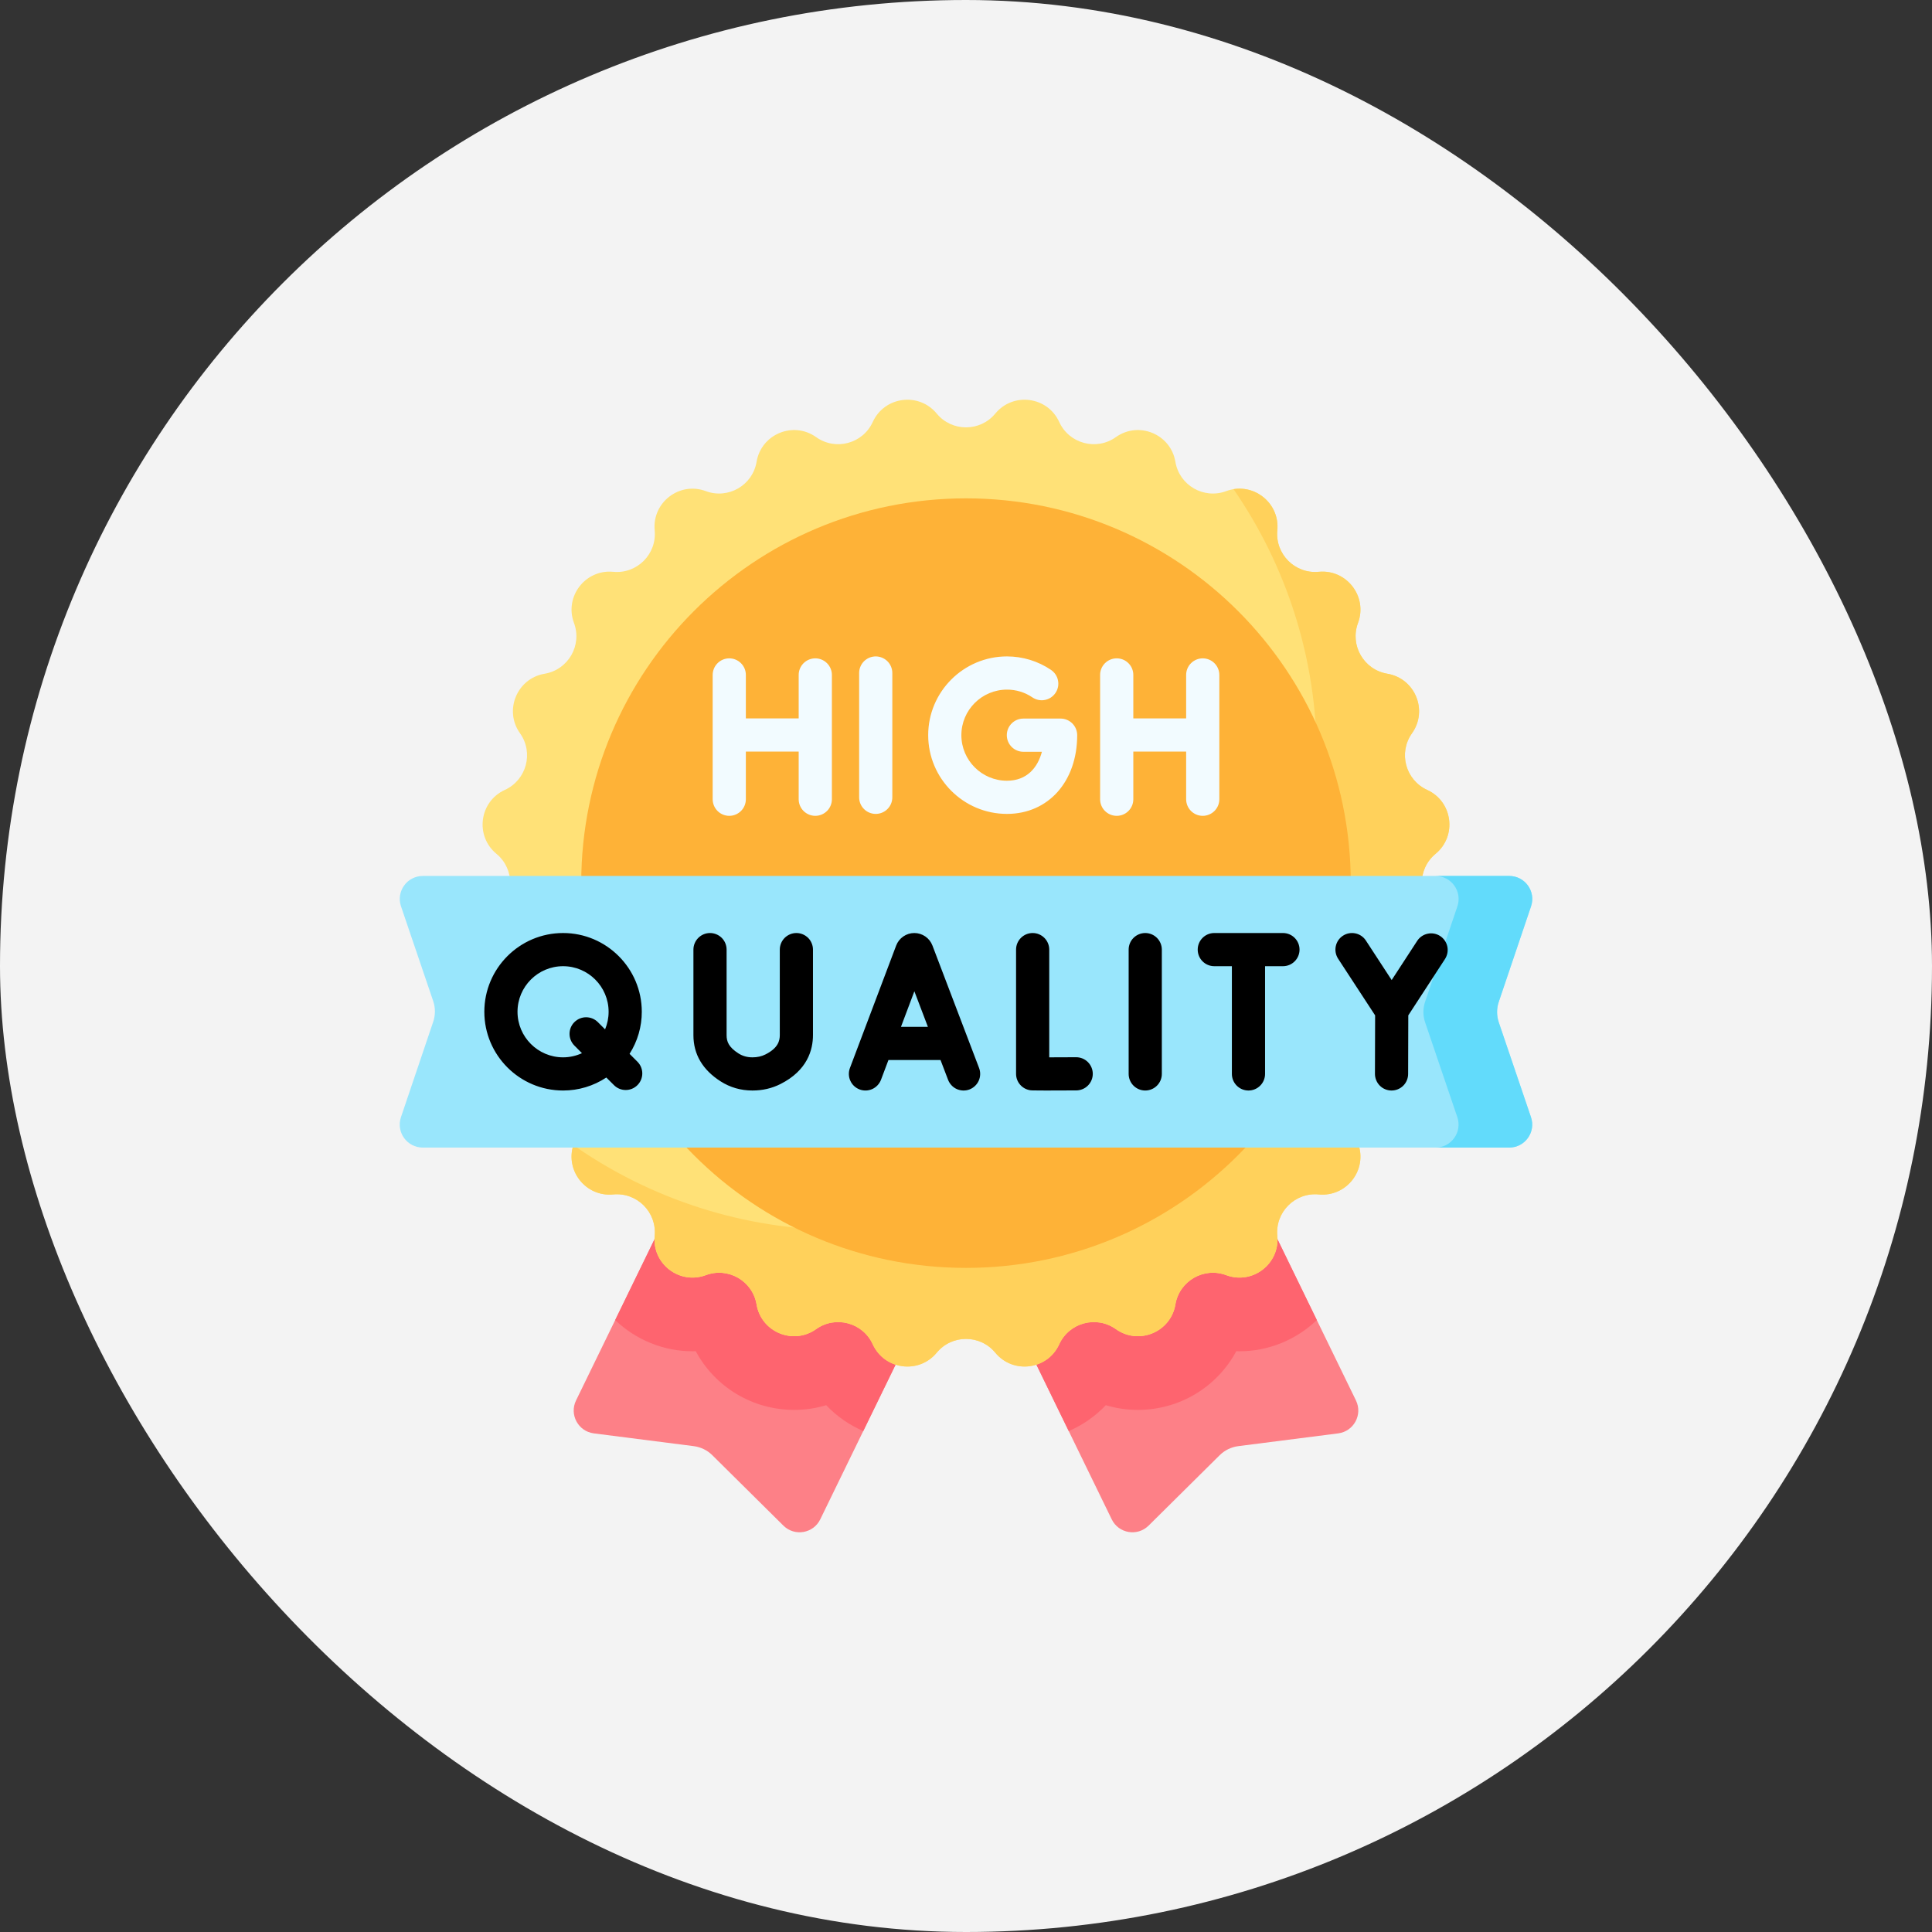<svg xmlns="http://www.w3.org/2000/svg" width="58" height="58" viewBox="0 0 58 58" fill="none"><rect x="0" y="0" width="58" height="58" fill="#333333" stroke="none"/><rect width="58" height="58" rx="29" fill="#F3F3F3"></rect><g clip-path="url(#clip0_509_3441)"><path d="M40.707 42.043L33.568 27.38H24.433L17.293 42.043C17.086 42.468 17.358 42.971 17.827 43.031L20.825 43.414C21.036 43.441 21.233 43.536 21.384 43.686L23.518 45.8C23.854 46.133 24.418 46.037 24.625 45.611L29 36.627L33.375 45.612C33.582 46.037 34.146 46.133 34.482 45.8L36.616 43.686C36.767 43.537 36.964 43.441 37.175 43.414L40.173 43.031C40.642 42.971 40.914 42.468 40.707 42.043Z" fill="#FD8087"></path><path d="M37.114 40.564C37.146 40.565 37.179 40.566 37.212 40.566C38.076 40.566 38.909 40.226 39.532 39.629L33.568 27.38H24.433L18.468 39.629C19.091 40.227 19.924 40.566 20.788 40.566C20.821 40.566 20.854 40.565 20.887 40.564C21.457 41.627 22.575 42.326 23.843 42.326C24.171 42.326 24.494 42.278 24.803 42.185C25.118 42.516 25.496 42.781 25.916 42.961L29 36.627L32.084 42.962C32.504 42.781 32.882 42.516 33.197 42.185C33.508 42.279 33.832 42.326 34.158 42.326C35.426 42.326 36.543 41.627 37.114 40.564Z" fill="#FE646F"></path><path d="M29.88 12.415C30.417 11.765 31.448 11.901 31.798 12.667C32.096 13.32 32.915 13.539 33.499 13.123C34.185 12.634 35.147 13.032 35.286 13.864C35.405 14.571 36.139 14.994 36.811 14.744C37.6 14.449 38.426 15.083 38.346 15.922C38.278 16.635 38.877 17.235 39.59 17.166C40.429 17.086 41.063 17.912 40.769 18.701C40.518 19.373 40.941 20.107 41.649 20.226C42.48 20.366 42.878 21.327 42.389 22.013C41.973 22.597 42.192 23.416 42.845 23.714C43.611 24.064 43.747 25.095 43.097 25.632C42.544 26.088 42.544 26.936 43.097 27.392C43.747 27.929 43.611 28.961 42.845 29.311C42.192 29.608 41.973 30.427 42.389 31.011C42.878 31.698 42.48 32.659 41.649 32.799C40.941 32.917 40.518 33.651 40.769 34.323C41.063 35.113 40.429 35.938 39.59 35.858C38.877 35.79 38.278 36.389 38.346 37.103C38.426 37.942 37.6 38.575 36.811 38.281C36.139 38.03 35.405 38.454 35.286 39.161C35.147 39.992 34.185 40.39 33.499 39.901C32.915 39.485 32.096 39.705 31.798 40.357C31.448 41.123 30.417 41.259 29.88 40.609C29.424 40.056 28.576 40.056 28.12 40.609C27.583 41.259 26.552 41.123 26.201 40.357C25.904 39.705 25.085 39.485 24.501 39.901C23.815 40.39 22.853 39.992 22.713 39.161C22.595 38.454 21.861 38.03 21.189 38.281C20.399 38.575 19.574 37.942 19.654 37.103C19.722 36.389 19.123 35.79 18.409 35.858C17.57 35.938 16.937 35.113 17.231 34.323C17.482 33.651 17.058 32.917 16.351 32.799C15.52 32.659 15.122 31.697 15.611 31.011C16.027 30.427 15.807 29.608 15.155 29.311C14.389 28.961 14.253 27.929 14.903 27.392C15.456 26.936 15.456 26.088 14.903 25.632C14.253 25.095 14.389 24.064 15.155 23.714C15.807 23.416 16.027 22.597 15.611 22.013C15.122 21.327 15.52 20.365 16.351 20.226C17.058 20.107 17.482 19.373 17.231 18.701C16.937 17.912 17.57 17.086 18.409 17.166C19.123 17.235 19.722 16.635 19.654 15.922C19.574 15.083 20.399 14.449 21.189 14.744C21.861 14.994 22.595 14.571 22.713 13.864C22.853 13.032 23.815 12.634 24.501 13.123C25.085 13.539 25.904 13.32 26.201 12.667C26.552 11.901 27.583 11.765 28.12 12.415C28.576 12.968 29.424 12.968 29.88 12.415Z" fill="#FFE177"></path><path d="M43.097 27.392C42.544 26.936 42.544 26.088 43.097 25.632C43.747 25.096 43.611 24.064 42.845 23.714C42.192 23.416 41.973 22.597 42.389 22.013C42.878 21.327 42.48 20.365 41.649 20.226C40.941 20.107 40.518 19.373 40.768 18.701C41.063 17.912 40.429 17.086 39.59 17.166C38.877 17.235 38.278 16.635 38.346 15.922C38.419 15.161 37.746 14.569 37.032 14.685C38.608 16.972 39.531 19.743 39.531 22.731C39.531 30.572 33.175 36.929 25.333 36.929C22.313 36.929 19.514 35.985 17.213 34.378C16.966 35.15 17.59 35.937 18.409 35.858C19.123 35.79 19.722 36.389 19.654 37.103C19.574 37.942 20.399 38.575 21.189 38.281C21.861 38.03 22.595 38.454 22.713 39.161C22.853 39.992 23.814 40.39 24.501 39.901C25.085 39.486 25.903 39.705 26.201 40.357C26.551 41.124 27.583 41.26 28.12 40.61C28.576 40.057 29.423 40.057 29.88 40.61C30.416 41.26 31.448 41.124 31.798 40.357C32.096 39.705 32.915 39.486 33.499 39.901C34.185 40.39 35.147 39.992 35.286 39.161C35.405 38.454 36.139 38.03 36.811 38.281C37.6 38.575 38.426 37.942 38.346 37.103C38.278 36.389 38.877 35.79 39.59 35.858C40.429 35.938 41.063 35.113 40.768 34.323C40.518 33.651 40.941 32.918 41.648 32.799C42.48 32.659 42.878 31.698 42.389 31.011C41.973 30.427 42.192 29.609 42.844 29.311C43.611 28.961 43.747 27.929 43.097 27.392Z" fill="#FFD15B"></path><path d="M29 38.063C35.379 38.063 40.551 32.892 40.551 26.512C40.551 20.133 35.379 14.961 29 14.961C22.62 14.961 17.449 20.133 17.449 26.512C17.449 32.892 22.62 38.063 29 38.063Z" fill="#FEB237"></path><path d="M45.307 34.451H12.692C12.219 34.451 11.886 33.987 12.037 33.539L13.005 30.675C13.074 30.473 13.073 30.255 13.005 30.053L12.039 27.21C11.886 26.762 12.22 26.297 12.693 26.297H45.308C45.781 26.297 46.114 26.761 45.963 27.209L44.995 30.073C44.926 30.274 44.927 30.493 44.995 30.694L45.961 33.538C46.114 33.986 45.78 34.451 45.307 34.451Z" fill="#99E6FC"></path><path d="M44.995 30.694C44.927 30.493 44.926 30.274 44.995 30.073L45.963 27.209C46.115 26.761 45.781 26.297 45.308 26.297H43.097C43.57 26.297 43.903 26.761 43.752 27.209L42.783 30.073C42.715 30.274 42.715 30.493 42.784 30.694L43.75 33.538C43.902 33.986 43.569 34.451 43.096 34.451H45.307C45.78 34.451 46.114 33.986 45.961 33.538L44.995 30.694Z" fill="#62DBFB"></path><path d="M26.29 19.706C26.158 19.706 26.031 19.759 25.938 19.852C25.844 19.946 25.792 20.073 25.792 20.205V23.936C25.792 24.068 25.844 24.195 25.938 24.288C26.031 24.382 26.158 24.434 26.29 24.434C26.422 24.434 26.549 24.382 26.642 24.288C26.736 24.195 26.788 24.068 26.788 23.936V20.205C26.788 20.073 26.736 19.946 26.642 19.852C26.549 19.759 26.422 19.706 26.29 19.706ZM31.84 21.572H30.723C30.448 21.572 30.225 21.795 30.225 22.07C30.225 22.346 30.448 22.569 30.723 22.569H31.279C31.155 23.034 30.837 23.438 30.229 23.438C29.475 23.438 28.861 22.825 28.861 22.07C28.861 21.316 29.475 20.703 30.229 20.703C30.502 20.702 30.768 20.783 30.993 20.936C31.048 20.973 31.109 20.999 31.173 21.012C31.237 21.025 31.303 21.026 31.367 21.013C31.432 21.001 31.493 20.976 31.548 20.94C31.602 20.904 31.65 20.857 31.686 20.803C31.723 20.749 31.748 20.688 31.762 20.623C31.775 20.559 31.775 20.493 31.762 20.429C31.75 20.364 31.725 20.303 31.688 20.248C31.652 20.194 31.605 20.147 31.551 20.11C31.161 19.846 30.7 19.706 30.229 19.706C28.926 19.706 27.865 20.767 27.865 22.07C27.865 23.374 28.926 24.434 30.229 24.434C31.471 24.434 32.338 23.462 32.338 22.07C32.338 22.005 32.325 21.94 32.3 21.88C32.275 21.819 32.238 21.765 32.192 21.718C32.146 21.672 32.091 21.635 32.03 21.61C31.97 21.585 31.905 21.572 31.84 21.572ZM24.476 19.764C24.343 19.764 24.217 19.817 24.123 19.91C24.03 20.003 23.977 20.13 23.977 20.262V21.566H22.391V20.262C22.391 20.13 22.339 20.003 22.245 19.91C22.152 19.817 22.025 19.764 21.893 19.764C21.761 19.764 21.634 19.817 21.541 19.91C21.448 20.003 21.395 20.13 21.395 20.262V23.994C21.395 24.126 21.448 24.253 21.541 24.346C21.634 24.439 21.761 24.492 21.893 24.492C22.025 24.492 22.152 24.439 22.245 24.346C22.339 24.253 22.391 24.126 22.391 23.994V22.562H23.977V23.994C23.977 24.126 24.03 24.253 24.123 24.346C24.217 24.439 24.343 24.492 24.476 24.492C24.608 24.492 24.734 24.439 24.828 24.346C24.921 24.253 24.974 24.126 24.974 23.994V20.262C24.974 20.13 24.921 20.003 24.828 19.91C24.734 19.817 24.608 19.764 24.476 19.764ZM36.107 19.764C35.975 19.764 35.848 19.817 35.755 19.91C35.661 20.003 35.609 20.13 35.609 20.262V21.566H34.023V20.262C34.023 19.987 33.8 19.764 33.525 19.764C33.249 19.764 33.026 19.987 33.026 20.262V23.994C33.026 24.269 33.249 24.492 33.525 24.492C33.8 24.492 34.023 24.269 34.023 23.994V22.562H35.609V23.994C35.609 24.269 35.832 24.492 36.107 24.492C36.382 24.492 36.605 24.269 36.605 23.994V20.262C36.605 20.13 36.552 20.003 36.459 19.91C36.366 19.817 36.239 19.764 36.107 19.764Z" fill="#F2FBFF"></path><path d="M34.381 28.01C34.249 28.01 34.122 28.063 34.029 28.156C33.935 28.25 33.883 28.376 33.883 28.508V32.24C33.883 32.515 34.106 32.738 34.381 32.738C34.656 32.738 34.879 32.515 34.879 32.24V28.508C34.879 28.376 34.826 28.25 34.733 28.156C34.64 28.063 34.513 28.01 34.381 28.01ZM27.992 28.384C27.95 28.274 27.875 28.179 27.779 28.113C27.681 28.046 27.567 28.01 27.449 28.01H27.448C27.33 28.01 27.215 28.046 27.118 28.113C27.02 28.18 26.946 28.275 26.904 28.385L25.515 32.064C25.469 32.188 25.473 32.325 25.528 32.445C25.582 32.566 25.682 32.659 25.806 32.706C25.929 32.753 26.066 32.748 26.187 32.694C26.307 32.639 26.401 32.539 26.448 32.416L26.672 31.822H28.235L28.462 32.417C28.485 32.478 28.521 32.534 28.566 32.582C28.61 32.63 28.664 32.668 28.724 32.695C28.784 32.721 28.848 32.736 28.913 32.738C28.979 32.74 29.044 32.729 29.105 32.706C29.228 32.658 29.328 32.564 29.382 32.444C29.436 32.323 29.44 32.186 29.393 32.063L27.992 28.384ZM27.048 30.826L27.45 29.759L27.856 30.826H27.048ZM38.515 28.01H36.454C36.179 28.01 35.956 28.233 35.956 28.508C35.956 28.783 36.179 29.006 36.454 29.006H36.982V32.24C36.982 32.515 37.205 32.738 37.48 32.738C37.755 32.738 37.978 32.515 37.978 32.24V29.006H38.515C38.79 29.006 39.013 28.783 39.013 28.508C39.013 28.233 38.79 28.01 38.515 28.01ZM43.234 28.1C43.123 28.028 42.989 28.003 42.859 28.031C42.73 28.058 42.617 28.135 42.545 28.246L41.779 29.422L41.005 28.236C40.933 28.125 40.82 28.048 40.691 28.021C40.561 27.994 40.426 28.019 40.316 28.091C40.205 28.163 40.128 28.277 40.101 28.406C40.074 28.535 40.099 28.67 40.171 28.781L41.282 30.482L41.277 32.239C41.277 32.304 41.29 32.369 41.315 32.429C41.34 32.49 41.376 32.545 41.422 32.591C41.468 32.638 41.523 32.675 41.584 32.7C41.644 32.725 41.709 32.738 41.774 32.738H41.775C41.907 32.738 42.034 32.686 42.127 32.593C42.22 32.5 42.273 32.373 42.273 32.241L42.278 30.482L43.38 28.79C43.415 28.735 43.44 28.673 43.452 28.609C43.464 28.545 43.463 28.479 43.45 28.415C43.436 28.351 43.41 28.29 43.373 28.236C43.336 28.182 43.289 28.136 43.234 28.1ZM23.908 28.01C23.776 28.01 23.65 28.063 23.556 28.156C23.463 28.25 23.41 28.376 23.41 28.508V31.073C23.41 31.243 23.361 31.462 22.981 31.654C22.864 31.713 22.736 31.742 22.591 31.742H22.589C22.431 31.742 22.293 31.703 22.169 31.624C21.874 31.435 21.813 31.268 21.813 31.076V28.508C21.813 28.376 21.761 28.25 21.668 28.156C21.574 28.063 21.447 28.01 21.315 28.01C21.183 28.01 21.056 28.063 20.963 28.156C20.87 28.25 20.817 28.376 20.817 28.508V31.076C20.817 31.651 21.092 32.117 21.633 32.463C21.918 32.645 22.239 32.738 22.588 32.738H22.591C22.891 32.738 23.173 32.673 23.429 32.544C24.237 32.137 24.406 31.52 24.406 31.073V28.508C24.406 28.443 24.393 28.378 24.368 28.318C24.343 28.257 24.307 28.202 24.261 28.156C24.214 28.11 24.159 28.073 24.099 28.048C24.038 28.023 23.974 28.01 23.908 28.01ZM18.9 31.637C19.14 31.26 19.268 30.822 19.267 30.374C19.267 29.071 18.207 28.01 16.904 28.01C15.6 28.01 14.54 29.071 14.54 30.374C14.54 31.678 15.6 32.738 16.904 32.738C17.365 32.739 17.817 32.603 18.202 32.348L18.432 32.577C18.529 32.674 18.656 32.723 18.784 32.723C18.911 32.723 19.039 32.674 19.136 32.577C19.182 32.531 19.219 32.476 19.244 32.416C19.269 32.355 19.282 32.29 19.282 32.225C19.282 32.16 19.269 32.095 19.244 32.034C19.219 31.974 19.182 31.919 19.136 31.873L18.9 31.637ZM16.904 31.742C16.149 31.742 15.536 31.128 15.536 30.374C15.536 29.62 16.149 29.006 16.904 29.006C17.658 29.006 18.271 29.62 18.271 30.374C18.271 30.561 18.233 30.739 18.165 30.902L17.942 30.679C17.848 30.588 17.722 30.538 17.592 30.539C17.461 30.54 17.336 30.593 17.244 30.685C17.151 30.777 17.099 30.902 17.098 31.033C17.097 31.163 17.147 31.289 17.238 31.383L17.471 31.617C17.293 31.699 17.1 31.742 16.904 31.742ZM32.308 31.739H32.305C32.059 31.74 31.751 31.741 31.499 31.742V28.508C31.499 28.233 31.276 28.01 31.001 28.01C30.726 28.01 30.503 28.233 30.503 28.508V32.237C30.503 32.355 30.544 32.468 30.62 32.558C30.696 32.648 30.801 32.708 30.917 32.728C30.952 32.734 30.978 32.738 31.395 32.738C31.595 32.738 31.886 32.737 32.31 32.735C32.376 32.735 32.441 32.721 32.501 32.696C32.561 32.671 32.616 32.634 32.662 32.587C32.708 32.541 32.744 32.486 32.769 32.425C32.794 32.364 32.806 32.3 32.806 32.234C32.805 32.103 32.752 31.977 32.659 31.884C32.566 31.791 32.439 31.739 32.308 31.739Z" fill="black"></path></g><defs><clipPath id="clip0_509_3441"><rect width="34" height="34" fill="white" transform="translate(12 12)"></rect></clipPath></defs></svg>